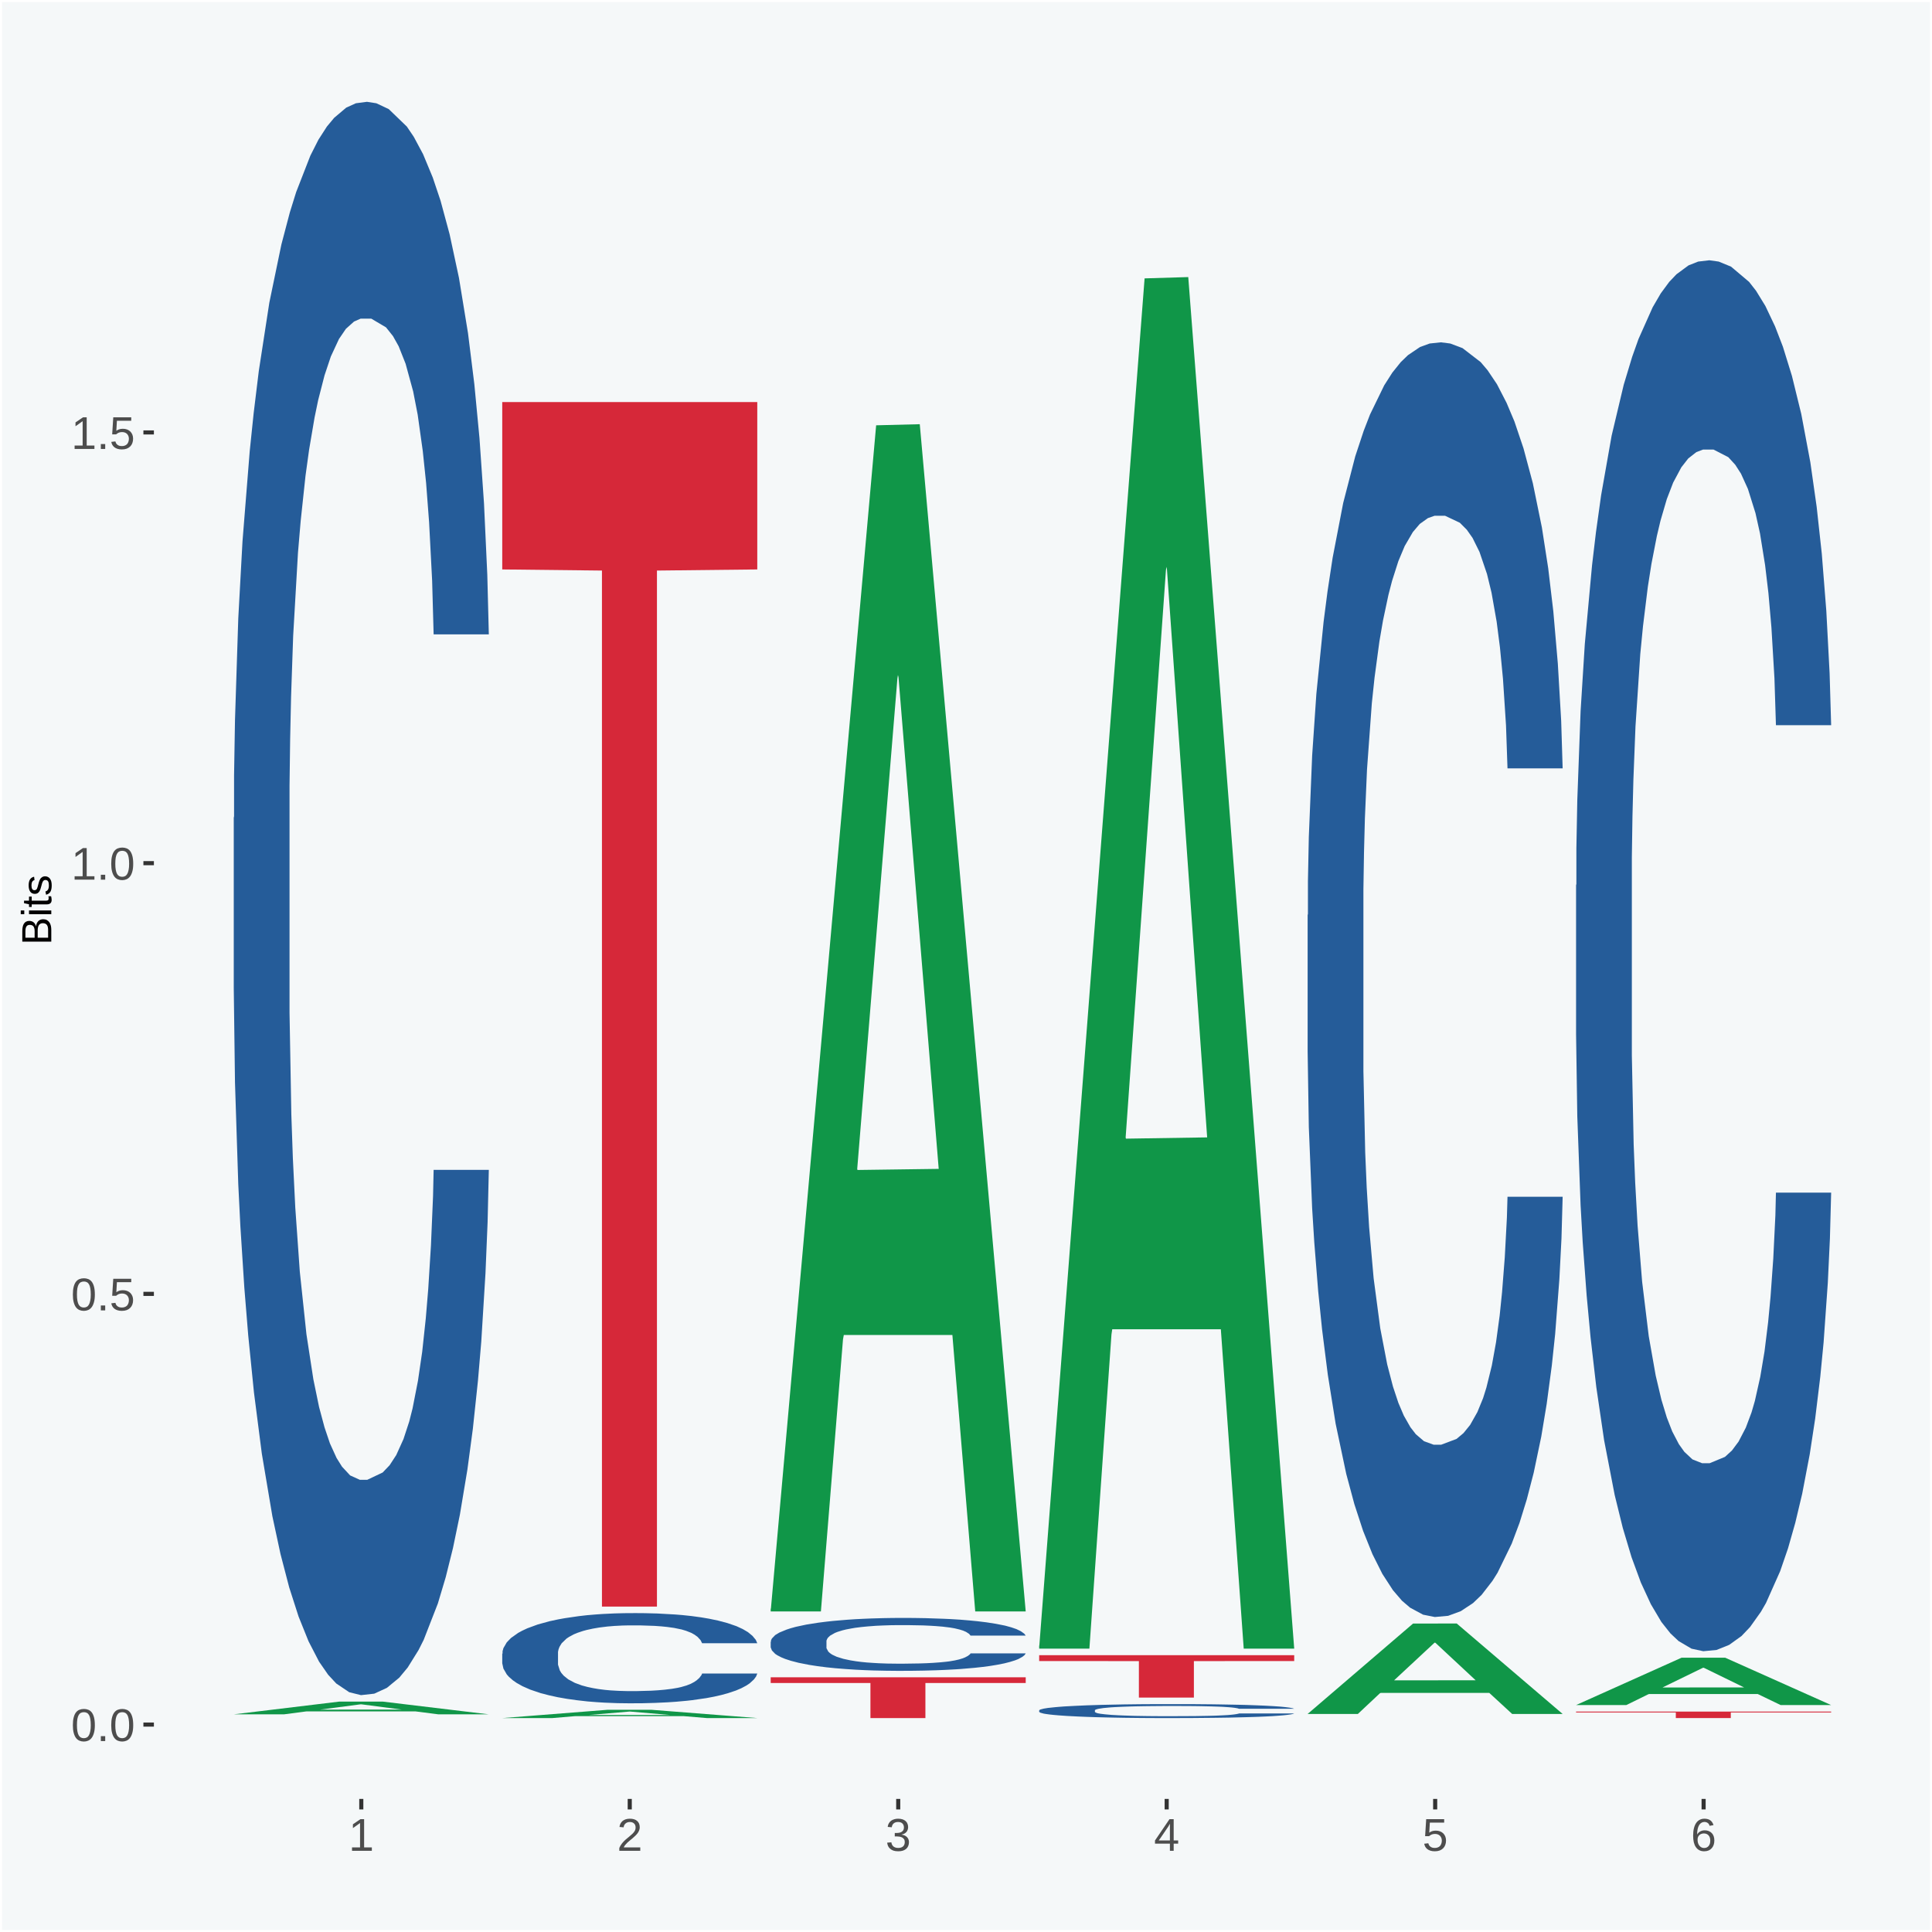 <?xml version="1.0" encoding="UTF-8"?>
<svg xmlns="http://www.w3.org/2000/svg" xmlns:xlink="http://www.w3.org/1999/xlink" width="504pt" height="504pt" viewBox="0 0 504 504" version="1.1">
<defs>
<g>
<symbol overflow="visible" id="glyph0-0">
<path style="stroke:none;" d="M 0.406 0 L 0.406 -8 L 3.594 -8 L 3.594 0 Z M 0.797 -0.406 L 3.188 -0.406 L 3.188 -7.594 L 0.797 -7.594 Z M 0.797 -0.406 "/>
</symbol>
<symbol overflow="visible" id="glyph0-1">
<path style="stroke:none;" d="M 6.203 -4.125 C 6.203 -3.332 6.125 -2.664 5.969 -2.125 C 5.82 -1.582 5.617 -1.145 5.359 -0.812 C 5.098 -0.477 4.789 -0.238 4.438 -0.094 C 4.094 0.051 3.723 0.125 3.328 0.125 C 2.922 0.125 2.539 0.051 2.188 -0.094 C 1.844 -0.238 1.539 -0.477 1.281 -0.812 C 1.031 -1.145 0.832 -1.582 0.688 -2.125 C 0.539 -2.664 0.469 -3.332 0.469 -4.125 C 0.469 -4.957 0.539 -5.645 0.688 -6.188 C 0.832 -6.738 1.035 -7.176 1.297 -7.5 C 1.555 -7.82 1.859 -8.047 2.203 -8.172 C 2.555 -8.305 2.941 -8.375 3.359 -8.375 C 3.754 -8.375 4.125 -8.305 4.469 -8.172 C 4.812 -8.047 5.113 -7.82 5.375 -7.5 C 5.633 -7.176 5.836 -6.738 5.984 -6.188 C 6.129 -5.645 6.203 -4.957 6.203 -4.125 Z M 5.141 -4.125 C 5.141 -4.781 5.098 -5.328 5.016 -5.766 C 4.941 -6.203 4.828 -6.551 4.672 -6.812 C 4.516 -7.07 4.328 -7.254 4.109 -7.359 C 3.891 -7.473 3.641 -7.531 3.359 -7.531 C 3.055 -7.531 2.789 -7.473 2.562 -7.359 C 2.344 -7.254 2.156 -7.07 2 -6.812 C 1.844 -6.551 1.723 -6.203 1.641 -5.766 C 1.566 -5.328 1.531 -4.781 1.531 -4.125 C 1.531 -3.5 1.57 -2.969 1.656 -2.531 C 1.738 -2.094 1.852 -1.742 2 -1.484 C 2.156 -1.223 2.344 -1.035 2.562 -0.922 C 2.789 -0.805 3.047 -0.75 3.328 -0.75 C 3.609 -0.75 3.859 -0.805 4.078 -0.922 C 4.305 -1.035 4.492 -1.223 4.641 -1.484 C 4.797 -1.742 4.914 -2.094 5 -2.531 C 5.094 -2.969 5.141 -3.5 5.141 -4.125 Z M 5.141 -4.125 "/>
</symbol>
<symbol overflow="visible" id="glyph0-2">
<path style="stroke:none;" d="M 1.094 0 L 1.094 -1.281 L 2.234 -1.281 L 2.234 0 Z M 1.094 0 "/>
</symbol>
<symbol overflow="visible" id="glyph0-3">
<path style="stroke:none;" d="M 6.172 -2.688 C 6.172 -2.27 6.109 -1.891 5.984 -1.547 C 5.859 -1.203 5.672 -0.906 5.422 -0.656 C 5.18 -0.414 4.879 -0.223 4.516 -0.078 C 4.148 0.055 3.723 0.125 3.234 0.125 C 2.805 0.125 2.43 0.07 2.109 -0.031 C 1.785 -0.133 1.508 -0.273 1.281 -0.453 C 1.062 -0.629 0.883 -0.836 0.75 -1.078 C 0.625 -1.316 0.535 -1.57 0.484 -1.844 L 1.547 -1.969 C 1.586 -1.812 1.645 -1.66 1.719 -1.516 C 1.801 -1.367 1.91 -1.238 2.047 -1.125 C 2.18 -1.008 2.348 -0.914 2.547 -0.844 C 2.742 -0.781 2.984 -0.75 3.266 -0.75 C 3.535 -0.75 3.781 -0.789 4 -0.875 C 4.227 -0.957 4.422 -1.078 4.578 -1.234 C 4.734 -1.398 4.852 -1.602 4.938 -1.844 C 5.031 -2.082 5.078 -2.359 5.078 -2.672 C 5.078 -2.922 5.035 -3.148 4.953 -3.359 C 4.867 -3.578 4.75 -3.766 4.594 -3.922 C 4.445 -4.078 4.258 -4.195 4.031 -4.281 C 3.812 -4.363 3.562 -4.406 3.281 -4.406 C 3.113 -4.406 2.953 -4.391 2.797 -4.359 C 2.648 -4.328 2.516 -4.285 2.391 -4.234 C 2.266 -4.18 2.148 -4.117 2.047 -4.047 C 1.941 -3.973 1.844 -3.895 1.75 -3.812 L 0.719 -3.812 L 1 -8.25 L 5.688 -8.25 L 5.688 -7.359 L 1.953 -7.359 L 1.797 -4.734 C 1.984 -4.879 2.219 -5.004 2.5 -5.109 C 2.781 -5.211 3.113 -5.266 3.5 -5.266 C 3.914 -5.266 4.285 -5.203 4.609 -5.078 C 4.941 -4.953 5.223 -4.773 5.453 -4.547 C 5.68 -4.316 5.859 -4.047 5.984 -3.734 C 6.109 -3.422 6.172 -3.07 6.172 -2.688 Z M 6.172 -2.688 "/>
</symbol>
<symbol overflow="visible" id="glyph0-4">
<path style="stroke:none;" d="M 0.922 0 L 0.922 -0.891 L 3.016 -0.891 L 3.016 -7.25 L 1.156 -5.922 L 1.156 -6.922 L 3.109 -8.25 L 4.078 -8.25 L 4.078 -0.891 L 6.094 -0.891 L 6.094 0 Z M 0.922 0 "/>
</symbol>
<symbol overflow="visible" id="glyph0-5">
<path style="stroke:none;" d="M 0.609 0 L 0.609 -0.75 C 0.805 -1.207 1.047 -1.609 1.328 -1.953 C 1.617 -2.305 1.922 -2.625 2.234 -2.906 C 2.555 -3.188 2.867 -3.445 3.172 -3.688 C 3.484 -3.938 3.766 -4.18 4.016 -4.422 C 4.266 -4.66 4.469 -4.91 4.625 -5.172 C 4.781 -5.441 4.859 -5.742 4.859 -6.078 C 4.859 -6.316 4.82 -6.523 4.75 -6.703 C 4.676 -6.879 4.57 -7.023 4.438 -7.141 C 4.312 -7.266 4.156 -7.359 3.969 -7.422 C 3.781 -7.484 3.578 -7.516 3.359 -7.516 C 3.141 -7.516 2.938 -7.484 2.75 -7.422 C 2.57 -7.367 2.41 -7.281 2.266 -7.156 C 2.117 -7.039 2 -6.895 1.906 -6.719 C 1.812 -6.551 1.754 -6.352 1.734 -6.125 L 0.656 -6.219 C 0.688 -6.508 0.766 -6.785 0.891 -7.047 C 1.023 -7.316 1.203 -7.551 1.422 -7.75 C 1.648 -7.945 1.922 -8.098 2.234 -8.203 C 2.555 -8.316 2.93 -8.375 3.359 -8.375 C 3.766 -8.375 4.125 -8.328 4.438 -8.234 C 4.758 -8.141 5.031 -7.992 5.25 -7.797 C 5.477 -7.609 5.648 -7.375 5.766 -7.094 C 5.879 -6.812 5.938 -6.488 5.938 -6.125 C 5.938 -5.844 5.883 -5.578 5.781 -5.328 C 5.688 -5.078 5.555 -4.836 5.391 -4.609 C 5.223 -4.379 5.031 -4.16 4.812 -3.953 C 4.594 -3.742 4.363 -3.535 4.125 -3.328 C 3.895 -3.129 3.656 -2.93 3.406 -2.734 C 3.164 -2.535 2.938 -2.336 2.719 -2.141 C 2.508 -1.941 2.32 -1.738 2.156 -1.531 C 1.988 -1.332 1.859 -1.117 1.766 -0.891 L 6.078 -0.891 L 6.078 0 Z M 0.609 0 "/>
</symbol>
<symbol overflow="visible" id="glyph0-6">
<path style="stroke:none;" d="M 6.141 -2.281 C 6.141 -1.906 6.078 -1.566 5.953 -1.266 C 5.836 -0.973 5.66 -0.723 5.422 -0.516 C 5.18 -0.305 4.883 -0.145 4.531 -0.031 C 4.188 0.07 3.789 0.125 3.344 0.125 C 2.832 0.125 2.398 0.062 2.047 -0.062 C 1.703 -0.195 1.414 -0.367 1.188 -0.578 C 0.957 -0.785 0.785 -1.02 0.672 -1.281 C 0.566 -1.551 0.492 -1.832 0.453 -2.125 L 1.547 -2.219 C 1.578 -2 1.633 -1.801 1.719 -1.625 C 1.801 -1.445 1.914 -1.289 2.062 -1.156 C 2.207 -1.031 2.383 -0.93 2.594 -0.859 C 2.801 -0.785 3.051 -0.75 3.344 -0.75 C 3.875 -0.75 4.289 -0.879 4.594 -1.141 C 4.895 -1.41 5.047 -1.801 5.047 -2.312 C 5.047 -2.613 4.977 -2.859 4.844 -3.047 C 4.707 -3.234 4.539 -3.379 4.344 -3.484 C 4.145 -3.586 3.926 -3.656 3.688 -3.688 C 3.445 -3.727 3.227 -3.75 3.031 -3.75 L 2.438 -3.75 L 2.438 -4.656 L 3.016 -4.656 C 3.211 -4.656 3.414 -4.676 3.625 -4.719 C 3.844 -4.758 4.039 -4.832 4.219 -4.938 C 4.395 -5.051 4.539 -5.195 4.656 -5.375 C 4.77 -5.562 4.828 -5.797 4.828 -6.078 C 4.828 -6.523 4.695 -6.875 4.438 -7.125 C 4.188 -7.383 3.801 -7.516 3.281 -7.516 C 2.82 -7.516 2.445 -7.395 2.156 -7.156 C 1.875 -6.914 1.707 -6.578 1.656 -6.141 L 0.594 -6.234 C 0.633 -6.598 0.734 -6.91 0.891 -7.172 C 1.047 -7.441 1.242 -7.664 1.484 -7.844 C 1.734 -8.02 2.008 -8.148 2.312 -8.234 C 2.625 -8.328 2.953 -8.375 3.297 -8.375 C 3.754 -8.375 4.148 -8.316 4.484 -8.203 C 4.816 -8.086 5.086 -7.93 5.297 -7.734 C 5.516 -7.535 5.672 -7.301 5.766 -7.031 C 5.867 -6.77 5.922 -6.488 5.922 -6.188 C 5.922 -5.945 5.883 -5.723 5.812 -5.516 C 5.75 -5.305 5.645 -5.113 5.5 -4.938 C 5.363 -4.77 5.188 -4.625 4.969 -4.5 C 4.75 -4.383 4.488 -4.297 4.188 -4.234 L 4.188 -4.219 C 4.52 -4.176 4.805 -4.098 5.047 -3.984 C 5.297 -3.867 5.5 -3.723 5.656 -3.547 C 5.82 -3.379 5.941 -3.188 6.016 -2.969 C 6.098 -2.75 6.141 -2.52 6.141 -2.281 Z M 6.141 -2.281 "/>
</symbol>
<symbol overflow="visible" id="glyph0-7">
<path style="stroke:none;" d="M 5.156 -1.875 L 5.156 0 L 4.172 0 L 4.172 -1.875 L 0.281 -1.875 L 0.281 -2.688 L 4.062 -8.25 L 5.156 -8.25 L 5.156 -2.703 L 6.328 -2.703 L 6.328 -1.875 Z M 4.172 -7.062 C 4.16 -7.039 4.141 -7.004 4.109 -6.953 C 4.078 -6.898 4.039 -6.836 4 -6.766 C 3.957 -6.691 3.914 -6.617 3.875 -6.547 C 3.844 -6.473 3.812 -6.414 3.781 -6.375 L 1.656 -3.25 C 1.633 -3.219 1.602 -3.176 1.562 -3.125 C 1.531 -3.07 1.492 -3.02 1.453 -2.969 C 1.422 -2.914 1.383 -2.863 1.344 -2.812 C 1.301 -2.77 1.27 -2.734 1.25 -2.703 L 4.172 -2.703 Z M 4.172 -7.062 "/>
</symbol>
<symbol overflow="visible" id="glyph0-8">
<path style="stroke:none;" d="M 6.141 -2.703 C 6.141 -2.285 6.082 -1.906 5.969 -1.562 C 5.852 -1.219 5.68 -0.922 5.453 -0.672 C 5.234 -0.422 4.957 -0.223 4.625 -0.078 C 4.289 0.055 3.91 0.125 3.484 0.125 C 3.004 0.125 2.582 0.031 2.219 -0.156 C 1.863 -0.344 1.566 -0.609 1.328 -0.953 C 1.086 -1.297 0.906 -1.719 0.781 -2.219 C 0.664 -2.727 0.609 -3.301 0.609 -3.938 C 0.609 -4.676 0.676 -5.32 0.812 -5.875 C 0.945 -6.426 1.141 -6.883 1.391 -7.25 C 1.648 -7.625 1.961 -7.906 2.328 -8.094 C 2.691 -8.281 3.102 -8.375 3.562 -8.375 C 3.844 -8.375 4.102 -8.344 4.344 -8.281 C 4.594 -8.227 4.816 -8.133 5.016 -8 C 5.223 -7.875 5.398 -7.703 5.547 -7.484 C 5.703 -7.273 5.828 -7.016 5.922 -6.703 L 4.906 -6.516 C 4.801 -6.867 4.629 -7.125 4.391 -7.281 C 4.148 -7.445 3.867 -7.531 3.547 -7.531 C 3.266 -7.531 3.004 -7.457 2.766 -7.312 C 2.535 -7.176 2.336 -6.973 2.172 -6.703 C 2.004 -6.43 1.875 -6.086 1.781 -5.672 C 1.695 -5.266 1.656 -4.789 1.656 -4.25 C 1.852 -4.602 2.125 -4.875 2.469 -5.062 C 2.812 -5.25 3.207 -5.344 3.656 -5.344 C 4.031 -5.344 4.367 -5.281 4.672 -5.156 C 4.984 -5.031 5.25 -4.852 5.469 -4.625 C 5.688 -4.406 5.852 -4.129 5.969 -3.797 C 6.082 -3.473 6.141 -3.109 6.141 -2.703 Z M 5.078 -2.656 C 5.078 -2.938 5.039 -3.191 4.969 -3.422 C 4.895 -3.66 4.785 -3.859 4.641 -4.016 C 4.504 -4.18 4.332 -4.305 4.125 -4.391 C 3.926 -4.484 3.688 -4.531 3.406 -4.531 C 3.219 -4.531 3.023 -4.5 2.828 -4.438 C 2.629 -4.383 2.453 -4.289 2.297 -4.156 C 2.141 -4.031 2.008 -3.863 1.906 -3.656 C 1.812 -3.457 1.766 -3.207 1.766 -2.906 C 1.766 -2.602 1.801 -2.316 1.875 -2.047 C 1.957 -1.785 2.07 -1.555 2.219 -1.359 C 2.363 -1.172 2.539 -1.02 2.75 -0.906 C 2.957 -0.789 3.191 -0.734 3.453 -0.734 C 3.703 -0.734 3.926 -0.773 4.125 -0.859 C 4.332 -0.953 4.504 -1.082 4.641 -1.25 C 4.785 -1.414 4.895 -1.613 4.969 -1.844 C 5.039 -2.082 5.078 -2.352 5.078 -2.656 Z M 5.078 -2.656 "/>
</symbol>
<symbol overflow="visible" id="glyph1-0">
<path style="stroke:none;" d="M 0 -0.359 L -7.328 -0.359 L -7.328 -3.281 L 0 -3.281 Z M -0.359 -0.734 L -0.359 -2.922 L -6.969 -2.922 L -6.969 -0.734 Z M -0.359 -0.734 "/>
</symbol>
<symbol overflow="visible" id="glyph1-1">
<path style="stroke:none;" d="M -2.125 -6.75 C -1.75 -6.75 -1.426 -6.676 -1.156 -6.531 C -0.883 -6.383 -0.66 -6.18 -0.484 -5.922 C -0.316 -5.672 -0.191 -5.375 -0.109 -5.031 C -0.035 -4.695 0 -4.344 0 -3.969 L 0 -0.906 L -7.562 -0.906 L -7.562 -3.656 C -7.562 -4.07 -7.523 -4.441 -7.453 -4.766 C -7.391 -5.098 -7.281 -5.379 -7.125 -5.609 C -6.977 -5.836 -6.789 -6.008 -6.562 -6.125 C -6.332 -6.25 -6.055 -6.312 -5.734 -6.312 C -5.523 -6.312 -5.328 -6.281 -5.141 -6.219 C -4.953 -6.164 -4.781 -6.078 -4.625 -5.953 C -4.477 -5.836 -4.348 -5.688 -4.234 -5.5 C -4.129 -5.32 -4.047 -5.113 -3.984 -4.875 C -3.953 -5.176 -3.883 -5.441 -3.781 -5.672 C -3.676 -5.91 -3.539 -6.109 -3.375 -6.266 C -3.219 -6.43 -3.031 -6.551 -2.812 -6.625 C -2.602 -6.707 -2.375 -6.75 -2.125 -6.75 Z M -5.609 -5.281 C -6.016 -5.281 -6.305 -5.141 -6.484 -4.859 C -6.66 -4.586 -6.75 -4.188 -6.75 -3.656 L -6.75 -1.922 L -4.344 -1.922 L -4.344 -3.656 C -4.344 -3.957 -4.375 -4.211 -4.438 -4.422 C -4.5 -4.629 -4.582 -4.797 -4.688 -4.922 C -4.801 -5.047 -4.93 -5.133 -5.078 -5.188 C -5.234 -5.25 -5.41 -5.281 -5.609 -5.281 Z M -2.219 -5.719 C -2.457 -5.719 -2.66 -5.672 -2.828 -5.578 C -2.992 -5.492 -3.129 -5.367 -3.234 -5.203 C -3.348 -5.047 -3.426 -4.848 -3.469 -4.609 C -3.52 -4.379 -3.547 -4.125 -3.547 -3.844 L -3.547 -1.922 L -0.828 -1.922 L -0.828 -3.922 C -0.828 -4.18 -0.848 -4.422 -0.891 -4.641 C -0.93 -4.859 -1.004 -5.047 -1.109 -5.203 C -1.211 -5.367 -1.352 -5.492 -1.531 -5.578 C -1.719 -5.672 -1.945 -5.719 -2.219 -5.719 Z M -2.219 -5.719 "/>
</symbol>
<symbol overflow="visible" id="glyph1-2">
<path style="stroke:none;" d="M -7.047 -0.734 L -7.969 -0.734 L -7.969 -1.703 L -7.047 -1.703 Z M 0 -0.734 L -5.812 -0.734 L -5.812 -1.703 L 0 -1.703 Z M 0 -0.734 "/>
</symbol>
<symbol overflow="visible" id="glyph1-3">
<path style="stroke:none;" d="M -0.047 -2.969 C -0.004 -2.82 0.023 -2.672 0.047 -2.516 C 0.078 -2.367 0.094 -2.195 0.094 -2 C 0.094 -1.227 -0.348 -0.844 -1.234 -0.844 L -5.109 -0.844 L -5.109 -0.172 L -5.812 -0.172 L -5.812 -0.875 L -7.109 -1.156 L -7.109 -1.812 L -5.812 -1.812 L -5.812 -2.875 L -5.109 -2.875 L -5.109 -1.812 L -1.438 -1.812 C -1.156 -1.812 -0.957 -1.852 -0.844 -1.938 C -0.738 -2.031 -0.688 -2.191 -0.688 -2.422 C -0.688 -2.516 -0.691 -2.602 -0.703 -2.688 C -0.711 -2.77 -0.727 -2.863 -0.75 -2.969 Z M -0.047 -2.969 "/>
</symbol>
<symbol overflow="visible" id="glyph1-4">
<path style="stroke:none;" d="M -1.609 -5.109 C -1.336 -5.109 -1.094 -5.051 -0.875 -4.938 C -0.664 -4.832 -0.488 -4.68 -0.344 -4.484 C -0.195 -4.285 -0.082 -4.039 0 -3.75 C 0.07 -3.457 0.109 -3.125 0.109 -2.75 C 0.109 -2.406 0.082 -2.098 0.031 -1.828 C -0.02 -1.555 -0.102 -1.316 -0.219 -1.109 C -0.332 -0.91 -0.484 -0.742 -0.672 -0.609 C -0.859 -0.473 -1.086 -0.375 -1.359 -0.312 L -1.531 -1.156 C -1.219 -1.238 -0.988 -1.41 -0.844 -1.672 C -0.695 -1.93 -0.625 -2.289 -0.625 -2.75 C -0.625 -2.957 -0.641 -3.145 -0.672 -3.312 C -0.703 -3.488 -0.75 -3.641 -0.812 -3.766 C -0.883 -3.891 -0.977 -3.984 -1.094 -4.047 C -1.207 -4.117 -1.352 -4.156 -1.531 -4.156 C -1.707 -4.156 -1.848 -4.113 -1.953 -4.031 C -2.066 -3.957 -2.16 -3.844 -2.234 -3.688 C -2.316 -3.539 -2.383 -3.363 -2.438 -3.156 C -2.5 -2.945 -2.562 -2.719 -2.625 -2.469 C -2.688 -2.238 -2.754 -2.008 -2.828 -1.781 C -2.898 -1.551 -3 -1.344 -3.125 -1.156 C -3.25 -0.969 -3.398 -0.816 -3.578 -0.703 C -3.766 -0.586 -4 -0.531 -4.281 -0.531 C -4.812 -0.531 -5.211 -0.719 -5.484 -1.094 C -5.766 -1.477 -5.906 -2.031 -5.906 -2.75 C -5.906 -3.395 -5.789 -3.906 -5.562 -4.281 C -5.332 -4.656 -4.973 -4.895 -4.484 -5 L -4.375 -4.125 C -4.52 -4.094 -4.645 -4.035 -4.75 -3.953 C -4.852 -3.867 -4.938 -3.766 -5 -3.641 C -5.062 -3.516 -5.102 -3.375 -5.125 -3.219 C -5.156 -3.07 -5.172 -2.914 -5.172 -2.75 C -5.172 -2.312 -5.102 -1.988 -4.969 -1.781 C -4.844 -1.582 -4.645 -1.484 -4.375 -1.484 C -4.219 -1.484 -4.086 -1.52 -3.984 -1.594 C -3.879 -1.664 -3.789 -1.77 -3.719 -1.906 C -3.656 -2.051 -3.598 -2.219 -3.547 -2.406 C -3.492 -2.602 -3.438 -2.816 -3.375 -3.047 C -3.332 -3.203 -3.289 -3.359 -3.25 -3.516 C -3.207 -3.68 -3.156 -3.836 -3.094 -3.984 C -3.031 -4.141 -2.957 -4.285 -2.875 -4.422 C -2.789 -4.555 -2.688 -4.672 -2.562 -4.766 C -2.445 -4.867 -2.312 -4.953 -2.156 -5.016 C -2 -5.078 -1.816 -5.109 -1.609 -5.109 Z M -1.609 -5.109 "/>
</symbol>
</g>
<clipPath id="clip1">
  <path d="M 40.148 5.48 L 498.52 5.48 L 498.52 469.281 L 40.148 469.281 Z M 40.148 5.48 "/>
</clipPath>
</defs>
<g id="surface1">
<rect x="0" y="0" width="504" height="504" style="fill:rgb(96.078%,97.255%,97.647%);fill-opacity:1;stroke:none;"/>
<path style="fill:none;stroke-width:1.07;stroke-linecap:round;stroke-linejoin:round;stroke:rgb(100%,100%,100%);stroke-opacity:1;stroke-miterlimit:10;" d="M 0 0 L 504 0 L 504 504 L 0 504 Z M 0 0 " transform="matrix(1,0,0,-1,0,504)"/>
<g clip-path="url(#clip1)" clip-rule="nonzero">
<path style=" stroke:none;fill-rule:nonzero;fill:rgb(96.078%,97.255%,97.647%);fill-opacity:1;" d="M 40.148 469.281 L 498.52 469.281 L 498.52 5.48 L 40.148 5.48 Z M 40.148 469.281 "/>
</g>
<path style=" stroke:none;fill-rule:nonzero;fill:rgb(6.274%,58.824%,28.235%);fill-opacity:1;" d="M 60.98 447.219 L 61.051 447.211 L 88.488 443.898 L 99.871 443.898 L 127.52 447.219 L 114.352 447.219 L 108.379 446.449 L 80.051 446.449 L 79.852 446.461 L 74.078 447.219 L 60.98 447.219 L 83.621 445.988 L 104.809 445.98 L 94.32 444.609 L 94.18 444.602 L 94.039 444.609 L 83.551 445.98 L 83.621 445.988 Z M 60.98 447.219 "/>
<path style=" stroke:none;fill-rule:nonzero;fill:rgb(14.51%,36.078%,60.001%);fill-opacity:1;" d="M 60.98 213.32 L 61.059 212.941 L 61.059 202.309 L 61.301 187.891 L 62.16 161.309 L 63.262 141.199 L 65.148 117.66 L 66.172 107.789 L 67.512 96.781 L 70.262 78.941 L 73.41 63.762 L 75.609 55.41 L 77.262 50.102 L 80.961 40.609 L 83.078 36.43 L 85.281 33.012 L 87.172 30.738 L 90.32 28.078 L 92.828 26.941 L 95.738 26.559 L 98.18 26.941 L 101.41 28.461 L 106.129 33.012 L 107.93 35.672 L 110.371 40.23 L 112.891 46.301 L 114.93 52.371 L 117.289 61.102 L 119.73 72.488 L 122.09 86.922 L 123.738 100.199 L 125.078 114.25 L 126.262 131.328 L 127.121 149.93 L 127.52 165.488 L 113.121 165.488 L 112.73 151.449 L 111.941 136.262 L 111.16 126.012 L 110.289 117.66 L 108.961 108.172 L 107.781 102.102 L 105.809 94.891 L 104 90.328 L 102.512 87.672 L 100.699 85.398 L 96.852 83.121 L 94.09 83.121 L 92.359 83.879 L 90.238 85.781 L 88.43 88.43 L 86.309 92.988 L 84.66 97.922 L 83 104.379 L 82.059 108.93 L 80.641 117.281 L 79.699 124.109 L 78.441 135.879 L 77.73 144.23 L 76.48 165.871 L 75.93 181.809 L 75.691 192.82 L 75.531 204.969 L 75.531 264.18 L 76 290.75 L 76.398 302.141 L 77.031 315.051 L 78.211 331.75 L 79.941 348.07 L 81.75 359.84 L 83.238 367.051 L 84.66 372.359 L 86.07 376.539 L 87.801 380.34 L 89.219 382.609 L 91.34 384.891 L 93.859 386.031 L 95.82 386.031 L 99.828 384.129 L 101.641 382.23 L 103.371 379.578 L 105.262 375.398 L 106.75 370.852 L 107.621 367.43 L 109.031 360.219 L 110.141 352.629 L 111.078 343.898 L 111.711 336.301 L 112.422 324.922 L 112.969 312.012 L 113.121 305.18 L 127.52 305.18 L 127.199 318.84 L 126.648 332.129 L 125.551 349.969 L 124.68 360.219 L 123.352 372.738 L 121.93 383.371 L 119.969 395.141 L 118.16 403.871 L 116.27 411.461 L 114.23 418.289 L 110.531 427.781 L 109.191 430.441 L 106.359 435 L 104.16 437.648 L 100.93 440.309 L 97.629 441.828 L 94.172 442.211 L 91.102 441.449 L 87.719 439.172 L 85.602 436.891 L 83.238 433.48 L 80.488 428.16 L 77.891 421.711 L 75.449 414.121 L 73.172 405.391 L 71.051 395.52 L 68.301 379.199 L 66.25 363.25 L 64.762 348.449 L 63.738 335.922 L 62.711 319.98 L 62.16 308.969 L 61.301 282.398 L 60.98 257.73 Z M 60.98 213.32 "/>
<path style=" stroke:none;fill-rule:nonzero;fill:rgb(6.274%,58.824%,28.235%);fill-opacity:1;" d="M 131.02 448.191 L 131.09 448.191 L 158.52 446.031 L 169.91 446.031 L 197.551 448.191 L 184.379 448.191 L 178.41 447.691 L 150.09 447.691 L 149.879 447.699 L 144.121 448.191 L 131.02 448.191 L 153.648 447.391 L 174.852 447.391 L 164.352 446.488 L 164.219 446.488 L 164.078 446.5 L 153.578 447.391 L 153.648 447.391 Z M 131.02 448.191 "/>
<path style=" stroke:none;fill-rule:nonzero;fill:rgb(14.51%,36.078%,60.001%);fill-opacity:1;" d="M 131.02 431.379 L 131.102 431.359 L 131.102 430.762 L 131.328 429.941 L 132.199 428.441 L 133.301 427.301 L 135.191 425.961 L 136.211 425.41 L 137.551 424.781 L 140.301 423.77 L 143.441 422.91 L 145.648 422.441 L 147.301 422.141 L 150.988 421.602 L 153.121 421.359 L 155.32 421.172 L 157.211 421.039 L 160.352 420.891 L 162.871 420.828 L 165.781 420.809 L 168.219 420.828 L 171.441 420.91 L 176.16 421.172 L 177.969 421.32 L 180.41 421.578 L 182.922 421.922 L 184.969 422.27 L 187.328 422.762 L 189.762 423.41 L 192.121 424.219 L 193.77 424.98 L 195.109 425.77 L 196.289 426.738 L 197.16 427.789 L 197.551 428.672 L 183.16 428.672 L 182.762 427.879 L 181.98 427.02 L 181.191 426.441 L 180.328 425.961 L 178.988 425.43 L 177.809 425.078 L 175.84 424.672 L 174.039 424.422 L 172.539 424.27 L 170.73 424.141 L 166.879 424.012 L 164.129 424.012 L 162.398 424.051 L 160.27 424.16 L 158.461 424.309 L 156.34 424.57 L 154.691 424.852 L 153.039 425.211 L 152.09 425.469 L 150.68 425.941 L 149.73 426.328 L 148.48 427 L 147.77 427.469 L 146.512 428.691 L 145.961 429.602 L 145.719 430.219 L 145.57 430.91 L 145.57 434.262 L 146.039 435.762 L 146.43 436.41 L 147.059 437.141 L 148.238 438.09 L 149.969 439.012 L 151.781 439.68 L 153.27 440.078 L 154.691 440.379 L 156.102 440.621 L 157.84 440.84 L 159.25 440.969 L 161.371 441.09 L 163.891 441.16 L 165.859 441.16 L 169.871 441.051 L 171.68 440.941 L 173.41 440.789 L 175.289 440.559 L 176.789 440.301 L 177.648 440.109 L 179.07 439.699 L 180.172 439.27 L 181.109 438.77 L 181.738 438.34 L 182.449 437.699 L 183 436.969 L 183.16 436.578 L 197.551 436.578 L 197.238 437.352 L 196.68 438.109 L 195.578 439.121 L 194.719 439.699 L 193.379 440.41 L 191.969 441.012 L 190 441.672 L 188.191 442.172 L 186.301 442.602 L 184.262 442.988 L 180.559 443.52 L 179.23 443.672 L 176.391 443.93 L 174.191 444.078 L 170.969 444.23 L 167.672 444.32 L 164.211 444.34 L 161.141 444.301 L 157.762 444.172 L 155.629 444.039 L 153.27 443.852 L 150.52 443.539 L 147.93 443.18 L 145.488 442.75 L 143.211 442.25 L 141.078 441.699 L 138.328 440.77 L 136.289 439.871 L 134.789 439.031 L 133.77 438.32 L 132.75 437.422 L 132.199 436.801 L 131.328 435.289 L 131.02 433.891 Z M 131.02 431.379 "/>
<path style=" stroke:none;fill-rule:nonzero;fill:rgb(83.922%,15.686%,22.353%);fill-opacity:1;" d="M 131.02 104.879 L 197.551 104.879 L 197.551 148.551 L 171.379 148.84 L 171.379 419.109 L 157.031 419.109 L 157.031 148.84 L 131.02 148.551 Z M 131.02 104.879 "/>
<path style=" stroke:none;fill-rule:nonzero;fill:rgb(6.274%,58.824%,28.235%);fill-opacity:1;" d="M 201.051 419.801 L 201.121 419.512 L 228.559 110.949 L 239.941 110.66 L 267.578 420.379 L 254.41 420.379 L 248.449 348.262 L 220.121 348.262 L 219.91 349.422 L 214.148 420.379 L 201.051 420.379 L 201.051 419.801 L 223.691 305.211 L 244.879 304.922 L 234.391 176.672 L 234.25 176.09 L 234.109 176.969 L 223.621 304.922 L 223.691 305.211 Z M 201.051 419.801 "/>
<path style=" stroke:none;fill-rule:nonzero;fill:rgb(14.51%,36.078%,60.001%);fill-opacity:1;" d="M 201.051 428.27 L 201.129 428.262 L 201.129 427.91 L 201.371 427.43 L 202.23 426.539 L 203.328 425.879 L 205.219 425.102 L 206.238 424.77 L 207.578 424.398 L 210.328 423.809 L 213.48 423.309 L 215.68 423.031 L 217.328 422.852 L 221.031 422.539 L 223.148 422.398 L 225.352 422.289 L 227.238 422.211 L 230.391 422.121 L 232.898 422.078 L 235.809 422.07 L 238.25 422.078 L 241.469 422.129 L 246.191 422.289 L 248 422.371 L 250.441 422.52 L 252.961 422.73 L 255 422.93 L 257.359 423.219 L 259.801 423.602 L 262.16 424.07 L 263.809 424.52 L 265.148 424.98 L 266.328 425.551 L 267.191 426.172 L 267.578 426.68 L 253.191 426.68 L 252.801 426.219 L 252.012 425.711 L 251.23 425.371 L 250.359 425.102 L 249.02 424.781 L 247.84 424.578 L 245.879 424.34 L 244.07 424.191 L 242.578 424.102 L 240.77 424.02 L 236.91 423.949 L 234.16 423.949 L 232.43 423.969 L 230.309 424.039 L 228.5 424.121 L 226.371 424.281 L 224.719 424.441 L 223.07 424.648 L 222.129 424.809 L 220.711 425.078 L 219.77 425.309 L 218.512 425.699 L 217.801 425.98 L 216.539 426.699 L 215.988 427.219 L 215.762 427.59 L 215.602 427.988 L 215.602 429.961 L 216.07 430.84 L 216.469 431.219 L 217.09 431.648 L 218.27 432.199 L 220 432.738 L 221.809 433.129 L 223.309 433.371 L 224.719 433.551 L 226.141 433.691 L 227.871 433.809 L 229.281 433.891 L 231.41 433.969 L 233.922 434 L 235.891 434 L 239.898 433.941 L 241.711 433.879 L 243.441 433.789 L 245.328 433.648 L 246.82 433.5 L 247.691 433.391 L 249.102 433.148 L 250.199 432.898 L 251.148 432.609 L 251.781 432.352 L 252.48 431.98 L 253.031 431.551 L 253.191 431.32 L 267.578 431.32 L 267.27 431.77 L 266.719 432.211 L 265.621 432.809 L 264.75 433.148 L 263.422 433.559 L 262 433.922 L 260.031 434.309 L 258.23 434.602 L 256.34 434.852 L 254.289 435.078 L 250.602 435.391 L 249.262 435.48 L 246.43 435.629 L 244.23 435.719 L 241 435.809 L 237.699 435.859 L 234.238 435.871 L 231.172 435.84 L 227.789 435.77 L 225.672 435.691 L 223.309 435.578 L 220.559 435.398 L 217.961 435.191 L 215.52 434.941 L 213.238 434.648 L 211.121 434.32 L 208.371 433.781 L 206.32 433.25 L 204.828 432.762 L 203.801 432.34 L 202.781 431.809 L 202.23 431.449 L 201.371 430.559 L 201.051 429.738 Z M 201.051 428.27 "/>
<path style=" stroke:none;fill-rule:nonzero;fill:rgb(83.922%,15.686%,22.353%);fill-opacity:1;" d="M 201.051 437.559 L 267.578 437.559 L 267.578 439.039 L 241.41 439.051 L 241.41 448.191 L 227.07 448.191 L 227.07 439.051 L 201.051 439.039 Z M 201.051 437.559 "/>
<path style=" stroke:none;fill-rule:nonzero;fill:rgb(6.274%,58.824%,28.235%);fill-opacity:1;" d="M 271.09 429.41 L 271.148 429.078 L 298.59 72.621 L 309.98 72.281 L 337.621 430.078 L 324.449 430.078 L 318.48 346.762 L 290.148 346.762 L 289.949 348.109 L 284.191 430.078 L 271.09 430.078 L 271.09 429.41 L 293.719 297.039 L 314.91 296.711 L 304.422 148.539 L 304.281 147.871 L 304.148 148.879 L 293.648 296.711 L 293.719 297.039 Z M 271.09 429.41 "/>
<path style=" stroke:none;fill-rule:nonzero;fill:rgb(14.51%,36.078%,60.001%);fill-opacity:1;" d="M 271.09 446.191 L 271.16 446.18 L 271.16 446.09 L 271.398 445.961 L 272.27 445.73 L 273.371 445.551 L 275.25 445.352 L 276.281 445.262 L 277.609 445.16 L 280.371 445.012 L 283.512 444.871 L 285.711 444.801 L 287.359 444.75 L 291.059 444.672 L 293.18 444.629 L 295.391 444.602 L 297.27 444.578 L 300.422 444.559 L 302.941 444.551 L 308.281 444.551 L 311.512 444.559 L 316.23 444.602 L 318.039 444.629 L 320.469 444.672 L 322.988 444.719 L 325.031 444.77 L 327.391 444.852 L 329.828 444.949 L 332.191 445.078 L 333.84 445.191 L 335.18 445.32 L 336.359 445.469 L 337.219 445.629 L 337.621 445.77 L 323.23 445.77 L 322.828 445.641 L 322.051 445.512 L 321.262 445.422 L 320.391 445.352 L 319.059 445.262 L 317.879 445.211 L 315.91 445.148 L 314.102 445.109 L 312.609 445.078 L 310.801 445.059 L 306.949 445.039 L 304.191 445.039 L 302.461 445.051 L 300.34 445.07 L 298.531 445.09 L 296.41 445.129 L 294.762 445.172 L 293.109 445.23 L 292.16 445.27 L 290.75 445.34 L 289.801 445.398 L 288.539 445.512 L 287.84 445.578 L 286.578 445.77 L 286.031 445.91 L 285.789 446.012 L 285.629 446.109 L 285.629 446.629 L 286.109 446.871 L 286.5 446.969 L 287.129 447.078 L 288.309 447.219 L 290.039 447.371 L 291.852 447.469 L 293.34 447.531 L 294.762 447.578 L 296.172 447.621 L 297.898 447.648 L 299.32 447.672 L 301.441 447.691 L 303.961 447.699 L 305.922 447.699 L 309.941 447.68 L 311.738 447.672 L 313.469 447.641 L 315.359 447.609 L 316.859 447.57 L 317.719 447.539 L 319.141 447.469 L 320.238 447.41 L 321.18 447.328 L 321.809 447.262 L 322.52 447.16 L 323.07 447.051 L 323.23 446.988 L 337.621 446.988 L 337.301 447.109 L 336.75 447.23 L 335.648 447.379 L 334.789 447.469 L 333.449 447.578 L 332.031 447.68 L 330.07 447.781 L 328.262 447.859 L 326.371 447.922 L 324.328 447.98 L 320.629 448.07 L 319.289 448.09 L 316.461 448.129 L 314.262 448.148 L 311.039 448.18 L 307.73 448.191 L 301.211 448.191 L 297.82 448.172 L 295.699 448.148 L 293.34 448.121 L 290.59 448.07 L 287.988 448.012 L 285.559 447.949 L 283.281 447.871 L 281.148 447.781 L 278.398 447.641 L 276.352 447.5 L 274.859 447.371 L 273.84 447.262 L 272.82 447.121 L 272.27 447.031 L 271.398 446.789 L 271.09 446.578 Z M 271.09 446.191 "/>
<path style=" stroke:none;fill-rule:nonzero;fill:rgb(83.922%,15.686%,22.353%);fill-opacity:1;" d="M 271.09 431.781 L 337.621 431.781 L 337.621 433.32 L 311.449 433.328 L 311.449 442.852 L 297.102 442.852 L 297.102 433.328 L 271.09 433.32 Z M 271.09 431.781 "/>
<path style=" stroke:none;fill-rule:nonzero;fill:rgb(6.274%,58.824%,28.235%);fill-opacity:1;" d="M 341.121 447.078 L 341.191 447.059 L 368.621 423.539 L 380.012 423.52 L 407.648 447.121 L 394.48 447.121 L 388.512 441.629 L 360.191 441.629 L 359.98 441.719 L 354.219 447.121 L 341.121 447.121 L 341.121 447.078 L 363.75 438.352 L 384.949 438.328 L 374.449 428.551 L 374.32 428.512 L 374.18 428.57 L 363.691 438.328 L 363.75 438.352 Z M 341.121 447.078 "/>
<path style=" stroke:none;fill-rule:nonzero;fill:rgb(14.51%,36.078%,60.001%);fill-opacity:1;" d="M 341.121 238.711 L 341.199 238.41 L 341.199 229.898 L 341.43 218.359 L 342.301 197.109 L 343.398 181.012 L 345.289 162.18 L 346.309 154.289 L 347.648 145.48 L 350.398 131.211 L 353.539 119.059 L 355.75 112.379 L 357.398 108.129 L 361.09 100.539 L 363.219 97.199 L 365.422 94.461 L 367.309 92.641 L 370.449 90.52 L 372.969 89.609 L 375.879 89.301 L 378.32 89.609 L 381.539 90.82 L 386.262 94.461 L 388.07 96.59 L 390.512 100.23 L 393.02 105.09 L 395.07 109.949 L 397.43 116.941 L 399.871 126.051 L 402.23 137.59 L 403.879 148.219 L 405.211 159.449 L 406.391 173.121 L 407.262 188 L 407.648 200.449 L 393.262 200.449 L 392.871 189.211 L 392.078 177.059 L 391.289 168.871 L 390.43 162.18 L 389.09 154.59 L 387.91 149.73 L 385.949 143.961 L 384.141 140.32 L 382.641 138.191 L 380.828 136.371 L 376.98 134.551 L 374.23 134.551 L 372.5 135.16 L 370.371 136.68 L 368.57 138.801 L 366.441 142.449 L 364.789 146.391 L 363.141 151.559 L 362.199 155.199 L 360.781 161.879 L 359.84 167.352 L 358.578 176.762 L 357.871 183.441 L 356.609 200.75 L 356.059 213.512 L 355.828 222.309 L 355.672 232.031 L 355.672 279.398 L 356.141 300.66 L 356.531 309.77 L 357.16 320.102 L 358.34 333.461 L 360.07 346.52 L 361.879 355.93 L 363.379 361.699 L 364.789 365.949 L 366.211 369.289 L 367.941 372.328 L 369.352 374.148 L 371.48 375.969 L 373.988 376.879 L 375.961 376.879 L 379.969 375.371 L 381.781 373.852 L 383.512 371.719 L 385.398 368.379 L 386.891 364.738 L 387.75 362 L 389.172 356.23 L 390.27 350.16 L 391.219 343.18 L 391.84 337.102 L 392.551 327.988 L 393.102 317.672 L 393.262 312.199 L 407.648 312.199 L 407.34 323.129 L 406.789 333.762 L 405.691 348.031 L 404.82 356.23 L 403.48 366.262 L 402.07 374.762 L 400.102 384.172 L 398.289 391.16 L 396.41 397.23 L 394.359 402.699 L 390.66 410.289 L 389.328 412.41 L 386.5 416.059 L 384.289 418.18 L 381.07 420.309 L 377.77 421.52 L 374.309 421.828 L 371.238 421.219 L 367.859 419.398 L 365.73 417.578 L 363.379 414.84 L 360.621 410.59 L 358.031 405.43 L 355.59 399.359 L 353.309 392.371 L 351.191 384.48 L 348.43 371.422 L 346.391 358.66 L 344.891 346.82 L 343.871 336.801 L 342.852 324.039 L 342.301 315.238 L 341.43 293.98 L 341.121 274.238 Z M 341.121 238.711 "/>
<path style=" stroke:none;fill-rule:nonzero;fill:rgb(6.274%,58.824%,28.235%);fill-opacity:1;" d="M 411.148 444.781 L 411.219 444.77 L 438.66 432.449 L 450.039 432.441 L 477.691 444.801 L 464.52 444.801 L 458.551 441.922 L 430.219 441.922 L 430.02 441.969 L 424.25 444.801 L 411.148 444.801 L 411.148 444.781 L 433.789 440.211 L 454.98 440.199 L 444.488 435.078 L 444.352 435.051 L 444.211 435.09 L 433.719 440.199 L 433.789 440.211 Z M 411.148 444.781 "/>
<path style=" stroke:none;fill-rule:nonzero;fill:rgb(14.51%,36.078%,60.001%);fill-opacity:1;" d="M 411.148 230.941 L 411.23 230.602 L 411.23 221.328 L 411.469 208.73 L 412.328 185.539 L 413.43 167.98 L 415.32 147.43 L 416.34 138.82 L 417.68 129.211 L 420.43 113.629 L 423.578 100.379 L 425.781 93.09 L 427.43 88.449 L 431.129 80.16 L 433.25 76.52 L 435.449 73.539 L 437.34 71.551 L 440.488 69.23 L 443 68.238 L 445.91 67.898 L 448.352 68.238 L 451.578 69.559 L 456.289 73.539 L 458.102 75.859 L 460.539 79.828 L 463.059 85.141 L 465.102 90.441 L 467.461 98.059 L 469.898 108 L 472.262 120.59 L 473.91 132.191 L 475.25 144.449 L 476.43 159.359 L 477.289 175.602 L 477.691 189.18 L 463.289 189.18 L 462.898 176.922 L 462.109 163.672 L 461.328 154.719 L 460.461 147.43 L 459.129 139.148 L 457.949 133.852 L 455.98 127.551 L 454.172 123.57 L 452.68 121.25 L 450.871 119.27 L 447.012 117.281 L 444.262 117.281 L 442.531 117.941 L 440.41 119.602 L 438.602 121.922 L 436.48 125.891 L 434.82 130.199 L 433.172 135.828 L 432.23 139.809 L 430.809 147.102 L 429.871 153.07 L 428.609 163.34 L 427.898 170.629 L 426.648 189.52 L 426.102 203.43 L 425.859 213.039 L 425.699 223.648 L 425.699 275.34 L 426.172 298.531 L 426.57 308.48 L 427.199 319.738 L 428.379 334.32 L 430.109 348.57 L 431.922 358.84 L 433.41 365.141 L 434.82 369.781 L 436.238 373.422 L 437.969 376.738 L 439.391 378.73 L 441.512 380.711 L 444.031 381.711 L 445.988 381.711 L 450 380.051 L 451.809 378.391 L 453.539 376.07 L 455.43 372.43 L 456.922 368.449 L 457.789 365.469 L 459.199 359.172 L 460.309 352.551 L 461.25 344.93 L 461.879 338.301 L 462.59 328.359 L 463.141 317.09 L 463.289 311.129 L 477.691 311.129 L 477.371 323.059 L 476.82 334.648 L 475.719 350.23 L 474.852 359.172 L 473.52 370.109 L 472.102 379.391 L 470.141 389.66 L 468.328 397.281 L 466.441 403.91 L 464.391 409.871 L 460.699 418.16 L 459.359 420.48 L 456.531 424.449 L 454.328 426.77 L 451.102 429.09 L 447.801 430.422 L 444.34 430.75 L 441.27 430.09 L 437.891 428.102 L 435.77 426.109 L 433.41 423.129 L 430.66 418.488 L 428.059 412.859 L 425.621 406.23 L 423.34 398.609 L 421.219 389.988 L 418.469 375.738 L 416.422 361.828 L 414.93 348.898 L 413.91 337.969 L 412.879 324.051 L 412.328 314.441 L 411.469 291.238 L 411.148 269.711 Z M 411.148 230.941 "/>
<path style=" stroke:none;fill-rule:nonzero;fill:rgb(83.922%,15.686%,22.353%);fill-opacity:1;" d="M 411.148 446.5 L 477.691 446.5 L 477.691 446.73 L 451.512 446.73 L 451.512 448.191 L 437.172 448.191 L 437.172 446.73 L 411.148 446.73 Z M 411.148 446.5 "/>
<g style="fill:rgb(30.196%,30.196%,30.196%);fill-opacity:1;">
  <use xlink:href="#glyph0-1" x="18.54" y="454.19"/>
  <use xlink:href="#glyph0-2" x="25.212" y="454.19"/>
  <use xlink:href="#glyph0-1" x="28.548" y="454.19"/>
</g>
<g style="fill:rgb(30.196%,30.196%,30.196%);fill-opacity:1;">
  <use xlink:href="#glyph0-1" x="18.54" y="341.84"/>
  <use xlink:href="#glyph0-2" x="25.212" y="341.84"/>
  <use xlink:href="#glyph0-3" x="28.548" y="341.84"/>
</g>
<g style="fill:rgb(30.196%,30.196%,30.196%);fill-opacity:1;">
  <use xlink:href="#glyph0-4" x="18.54" y="229.48"/>
  <use xlink:href="#glyph0-2" x="25.212" y="229.48"/>
  <use xlink:href="#glyph0-1" x="28.548" y="229.48"/>
</g>
<g style="fill:rgb(30.196%,30.196%,30.196%);fill-opacity:1;">
  <use xlink:href="#glyph0-4" x="18.54" y="117.12"/>
  <use xlink:href="#glyph0-2" x="25.212" y="117.12"/>
  <use xlink:href="#glyph0-3" x="28.548" y="117.12"/>
</g>
<path style="fill:none;stroke-width:1.07;stroke-linecap:butt;stroke-linejoin:round;stroke:rgb(20%,20%,20%);stroke-opacity:1;stroke-miterlimit:10;" d="M 37.41 54.109 L 40.148 54.109 " transform="matrix(1,0,0,-1,0,504)"/>
<path style="fill:none;stroke-width:1.07;stroke-linecap:butt;stroke-linejoin:round;stroke:rgb(20%,20%,20%);stroke-opacity:1;stroke-miterlimit:10;" d="M 37.41 166.469 L 40.148 166.469 " transform="matrix(1,0,0,-1,0,504)"/>
<path style="fill:none;stroke-width:1.07;stroke-linecap:butt;stroke-linejoin:round;stroke:rgb(20%,20%,20%);stroke-opacity:1;stroke-miterlimit:10;" d="M 37.41 278.828 L 40.148 278.828 " transform="matrix(1,0,0,-1,0,504)"/>
<path style="fill:none;stroke-width:1.07;stroke-linecap:butt;stroke-linejoin:round;stroke:rgb(20%,20%,20%);stroke-opacity:1;stroke-miterlimit:10;" d="M 37.41 391.191 L 40.148 391.191 " transform="matrix(1,0,0,-1,0,504)"/>
<path style="fill:none;stroke-width:1.07;stroke-linecap:butt;stroke-linejoin:round;stroke:rgb(20%,20%,20%);stroke-opacity:1;stroke-miterlimit:10;" d="M 94.25 31.98 L 94.25 34.719 " transform="matrix(1,0,0,-1,0,504)"/>
<path style="fill:none;stroke-width:1.07;stroke-linecap:butt;stroke-linejoin:round;stroke:rgb(20%,20%,20%);stroke-opacity:1;stroke-miterlimit:10;" d="M 164.281 31.98 L 164.281 34.719 " transform="matrix(1,0,0,-1,0,504)"/>
<path style="fill:none;stroke-width:1.07;stroke-linecap:butt;stroke-linejoin:round;stroke:rgb(20%,20%,20%);stroke-opacity:1;stroke-miterlimit:10;" d="M 234.32 31.98 L 234.32 34.719 " transform="matrix(1,0,0,-1,0,504)"/>
<path style="fill:none;stroke-width:1.07;stroke-linecap:butt;stroke-linejoin:round;stroke:rgb(20%,20%,20%);stroke-opacity:1;stroke-miterlimit:10;" d="M 304.352 31.98 L 304.352 34.719 " transform="matrix(1,0,0,-1,0,504)"/>
<path style="fill:none;stroke-width:1.07;stroke-linecap:butt;stroke-linejoin:round;stroke:rgb(20%,20%,20%);stroke-opacity:1;stroke-miterlimit:10;" d="M 374.391 31.98 L 374.391 34.719 " transform="matrix(1,0,0,-1,0,504)"/>
<path style="fill:none;stroke-width:1.07;stroke-linecap:butt;stroke-linejoin:round;stroke:rgb(20%,20%,20%);stroke-opacity:1;stroke-miterlimit:10;" d="M 444.422 31.98 L 444.422 34.719 " transform="matrix(1,0,0,-1,0,504)"/>
<g style="fill:rgb(30.196%,30.196%,30.196%);fill-opacity:1;">
  <use xlink:href="#glyph0-4" x="90.91" y="482.82"/>
</g>
<g style="fill:rgb(30.196%,30.196%,30.196%);fill-opacity:1;">
  <use xlink:href="#glyph0-5" x="160.95" y="482.82"/>
</g>
<g style="fill:rgb(30.196%,30.196%,30.196%);fill-opacity:1;">
  <use xlink:href="#glyph0-6" x="230.98" y="482.82"/>
</g>
<g style="fill:rgb(30.196%,30.196%,30.196%);fill-opacity:1;">
  <use xlink:href="#glyph0-7" x="301.02" y="482.82"/>
</g>
<g style="fill:rgb(30.196%,30.196%,30.196%);fill-opacity:1;">
  <use xlink:href="#glyph0-3" x="371.05" y="482.82"/>
</g>
<g style="fill:rgb(30.196%,30.196%,30.196%);fill-opacity:1;">
  <use xlink:href="#glyph0-8" x="441.08" y="482.82"/>
</g>
<g style="fill:rgb(0%,0%,0%);fill-opacity:1;">
  <use xlink:href="#glyph1-1" x="13.38" y="246.55"/>
  <use xlink:href="#glyph1-2" x="13.38" y="239.213"/>
  <use xlink:href="#glyph1-3" x="13.38" y="236.771"/>
  <use xlink:href="#glyph1-4" x="13.38" y="233.713"/>
</g>
</g>
</svg>
